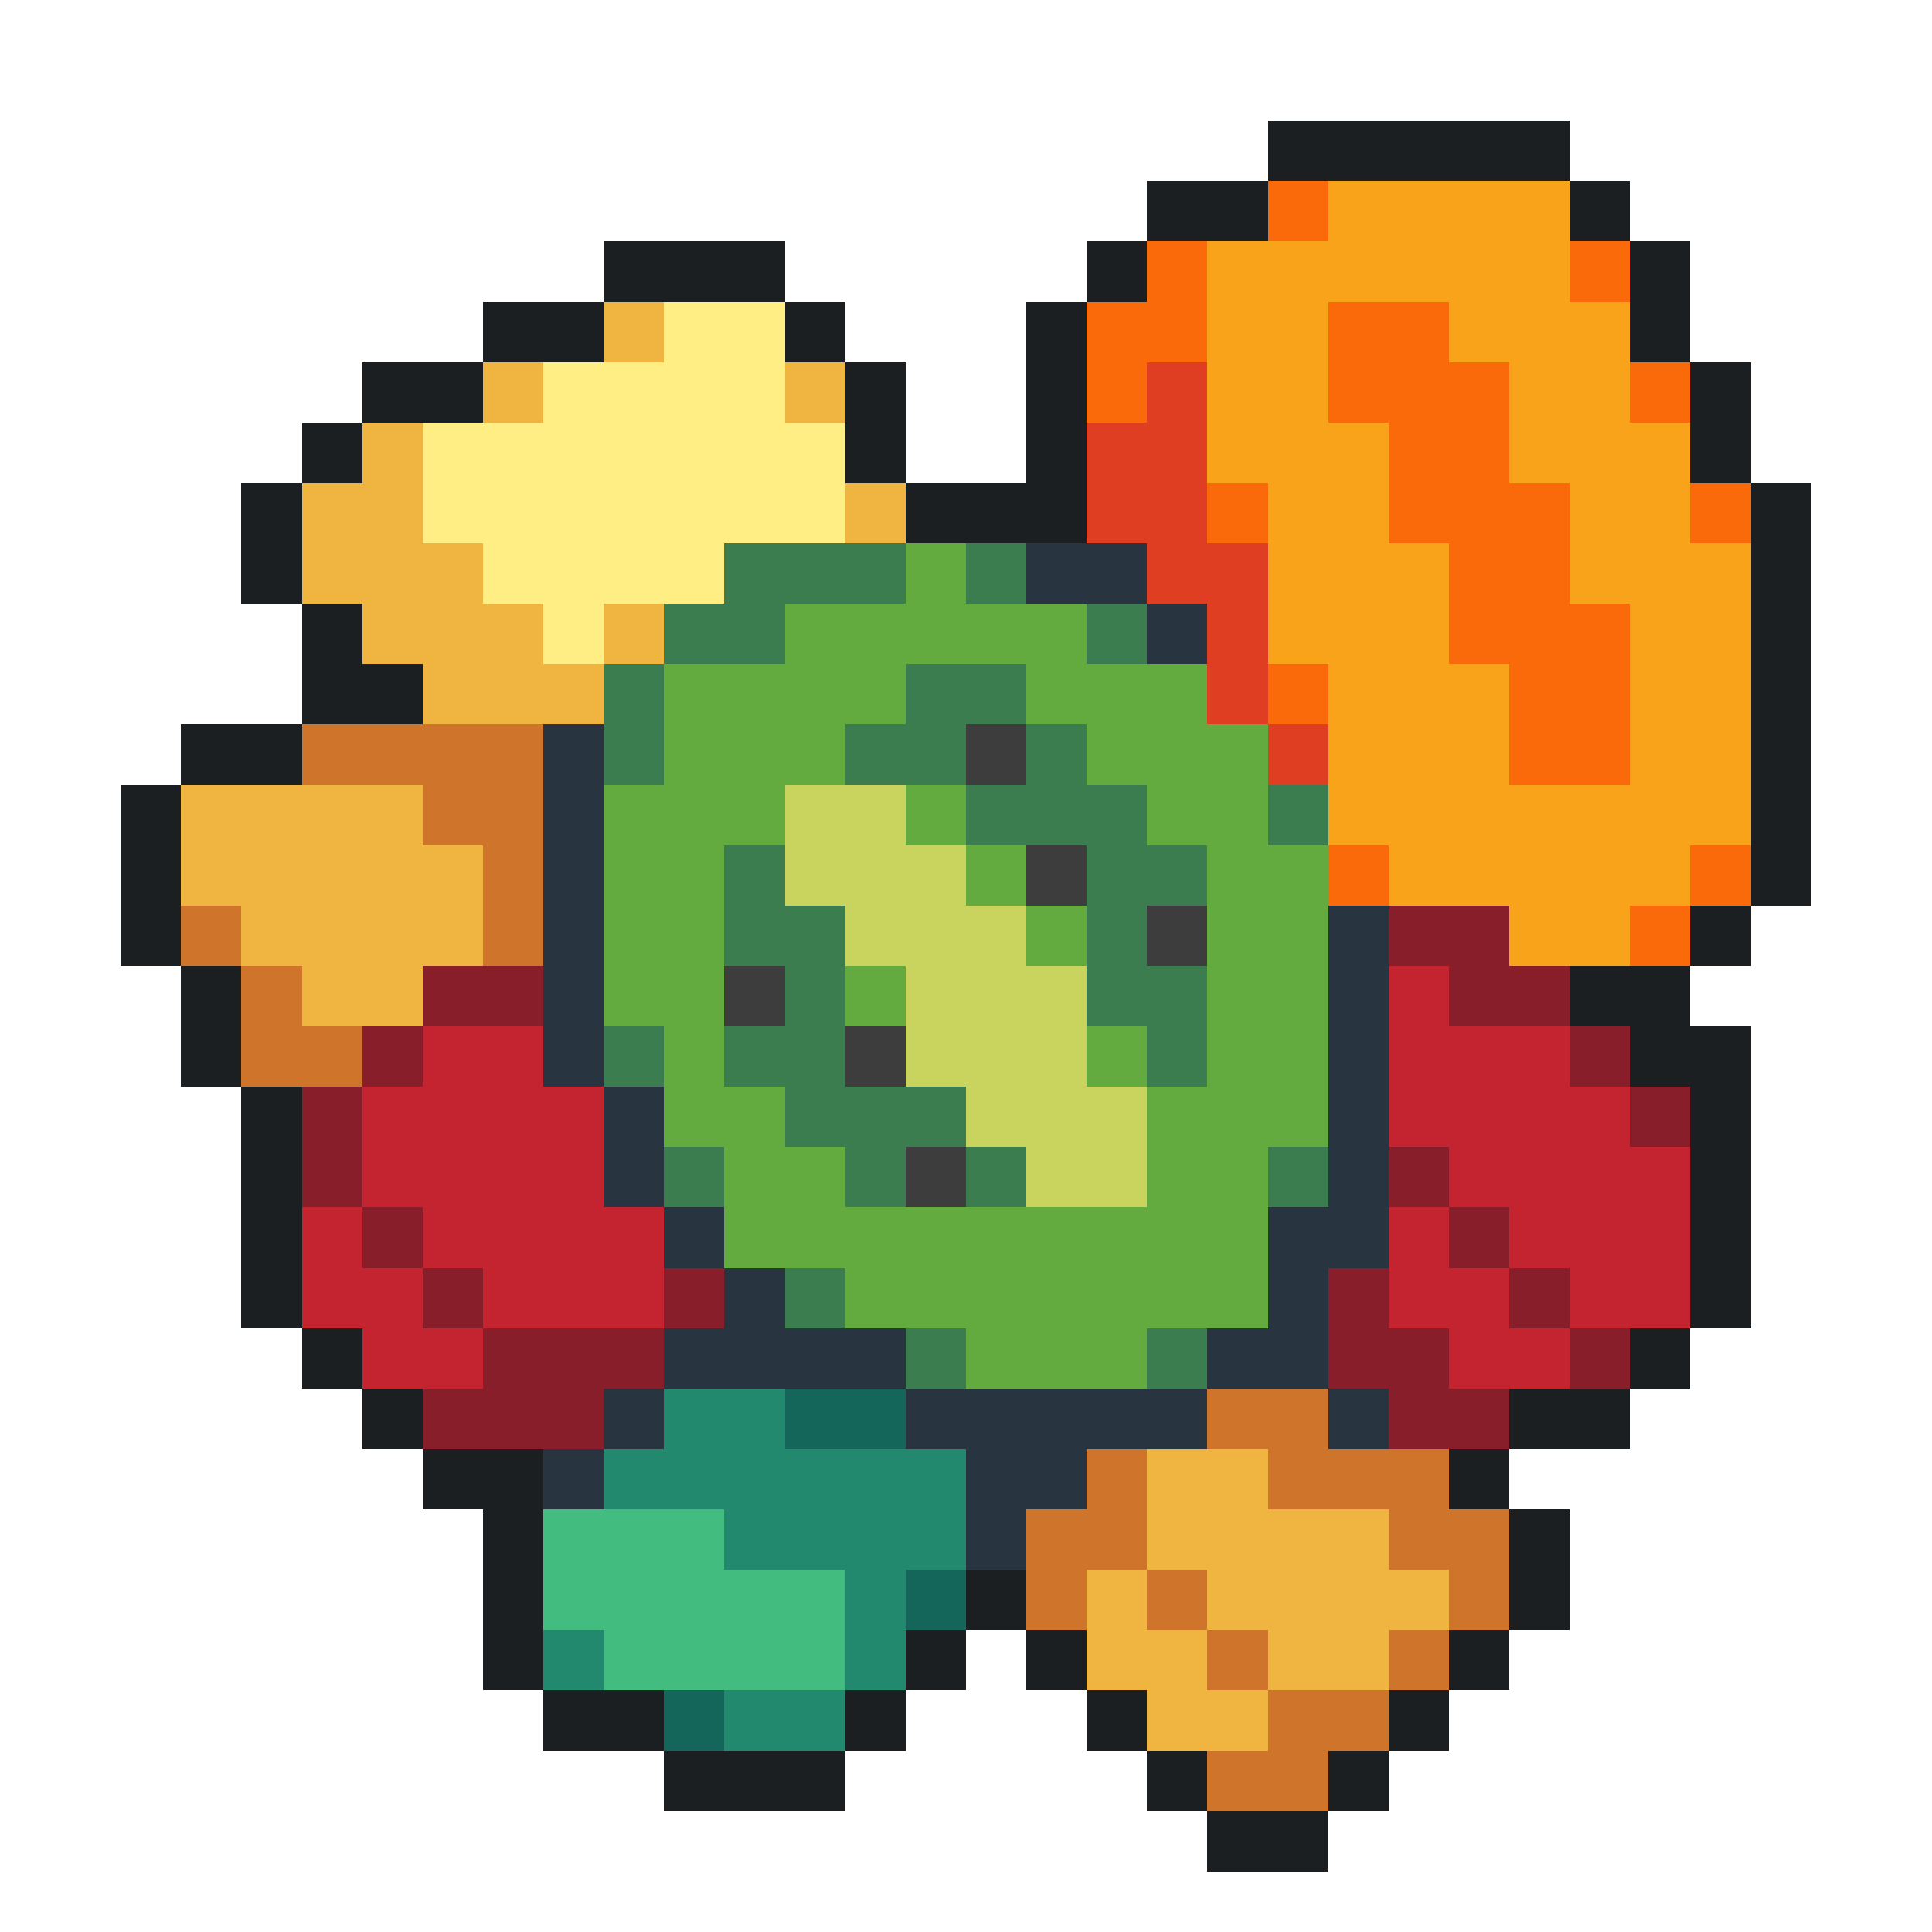 <svg xmlns="http://www.w3.org/2000/svg" viewBox="0 -0.5 32 32" shape-rendering="crispEdges">
<path stroke="#1b1f21" d="M21 2h5M19 3h2M26 3h1M10 4h3M18 4h1M27 4h1M8 5h2M13 5h1M17 5h1M27 5h1M6 6h2M14 6h1M17 6h1M28 6h1M5 7h1M14 7h1M17 7h1M28 7h1M4 8h1M15 8h3M29 8h1M4 9h1M29 9h1M5 10h1M29 10h1M5 11h2M29 11h1M3 12h2M29 12h1M2 13h1M29 13h1M2 14h1M29 14h1M2 15h1M28 15h1M3 16h1M26 16h2M3 17h1M27 17h2M4 18h1M28 18h1M4 19h1M28 19h1M4 20h1M28 20h1M4 21h1M28 21h1M5 22h1M27 22h1M6 23h1M25 23h2M7 24h2M24 24h1M8 25h1M25 25h1M8 26h1M16 26h1M25 26h1M8 27h1M15 27h1M17 27h1M24 27h1M9 28h2M14 28h1M18 28h1M23 28h1M11 29h3M19 29h1M22 29h1M20 30h2" />
<path stroke="#fa6a0a" d="M21 3h1M19 4h1M26 4h1M18 5h2M22 5h2M18 6h1M22 6h3M27 6h1M23 7h2M20 8h1M23 8h3M28 8h1M24 9h2M24 10h3M21 11h1M25 11h2M25 12h2M22 14h1M28 14h1M27 15h1" />
<path stroke="#f9a31b" d="M22 3h4M20 4h6M20 5h2M24 5h3M20 6h2M25 6h2M20 7h3M25 7h3M21 8h2M26 8h2M21 9h3M26 9h3M21 10h3M27 10h2M22 11h3M27 11h2M22 12h3M27 12h2M22 13h7M23 14h5M25 15h2" />
<path stroke="#f0b541" d="M10 5h1M8 6h1M13 6h1M6 7h1M5 8h2M14 8h1M5 9h3M6 10h3M10 10h1M7 11h3M3 13h4M3 14h5M4 15h4M5 16h2M19 24h2M19 25h4M18 26h1M20 26h4M18 27h2M21 27h2M19 28h2" />
<path stroke="#ffee83" d="M11 5h2M9 6h4M7 7h7M7 8h7M8 9h4M9 10h1" />
<path stroke="#df3e23" d="M19 6h1M18 7h2M18 8h2M19 9h2M20 10h1M20 11h1M21 12h1" />
<path stroke="#3b7d4f" d="M12 9h3M16 9h1M11 10h2M18 10h1M10 11h1M15 11h2M10 12h1M14 12h2M17 12h1M16 13h3M21 13h1M12 14h1M18 14h2M12 15h2M18 15h1M13 16h1M18 16h2M10 17h1M12 17h2M19 17h1M13 18h3M11 19h1M14 19h1M16 19h1M21 19h1M13 21h1M15 22h1M19 22h1" />
<path stroke="#63ab3f" d="M15 9h1M13 10h5M11 11h4M17 11h3M11 12h3M18 12h3M10 13h3M15 13h1M19 13h2M10 14h2M16 14h1M20 14h2M10 15h2M17 15h1M20 15h2M10 16h2M14 16h1M20 16h2M11 17h1M18 17h1M20 17h2M11 18h2M19 18h3M12 19h2M19 19h2M12 20h9M14 21h7M16 22h3" />
<path stroke="#283540" d="M17 9h2M19 10h1M9 12h1M9 13h1M9 14h1M9 15h1M22 15h1M9 16h1M22 16h1M9 17h1M22 17h1M10 18h1M22 18h1M10 19h1M22 19h1M11 20h1M21 20h2M12 21h1M21 21h1M11 22h4M20 22h2M10 23h1M15 23h5M22 23h1M9 24h1M16 24h2M16 25h1" />
<path stroke="#cf752b" d="M5 12h4M7 13h2M8 14h1M3 15h1M8 15h1M4 16h1M4 17h2M20 23h2M18 24h1M21 24h3M17 25h2M23 25h2M17 26h1M19 26h1M24 26h1M20 27h1M23 27h1M21 28h2M20 29h2" />
<path stroke="#3d3d3d" d="M16 12h1M17 14h1M19 15h1M12 16h1M14 17h1M15 19h1" />
<path stroke="#c8d45d" d="M13 13h2M13 14h3M14 15h3M15 16h3M15 17h3M16 18h3M17 19h2" />
<path stroke="#891e2b" d="M23 15h2M7 16h2M24 16h2M6 17h1M26 17h1M5 18h1M27 18h1M5 19h1M23 19h1M6 20h1M24 20h1M7 21h1M11 21h1M22 21h1M25 21h1M8 22h3M22 22h2M26 22h1M7 23h3M23 23h2" />
<path stroke="#c42430" d="M23 16h1M7 17h2M23 17h3M6 18h4M23 18h4M6 19h4M24 19h4M5 20h1M7 20h4M23 20h1M25 20h3M5 21h2M8 21h3M23 21h2M26 21h2M6 22h2M24 22h2" />
<path stroke="#22896e" d="M11 23h2M10 24h6M12 25h4M14 26h1M9 27h1M14 27h1M12 28h2" />
<path stroke="#14665b" d="M13 23h2M15 26h1M11 28h1" />
<path stroke="#42bc7f" d="M9 25h3M9 26h5M10 27h4" />
</svg>